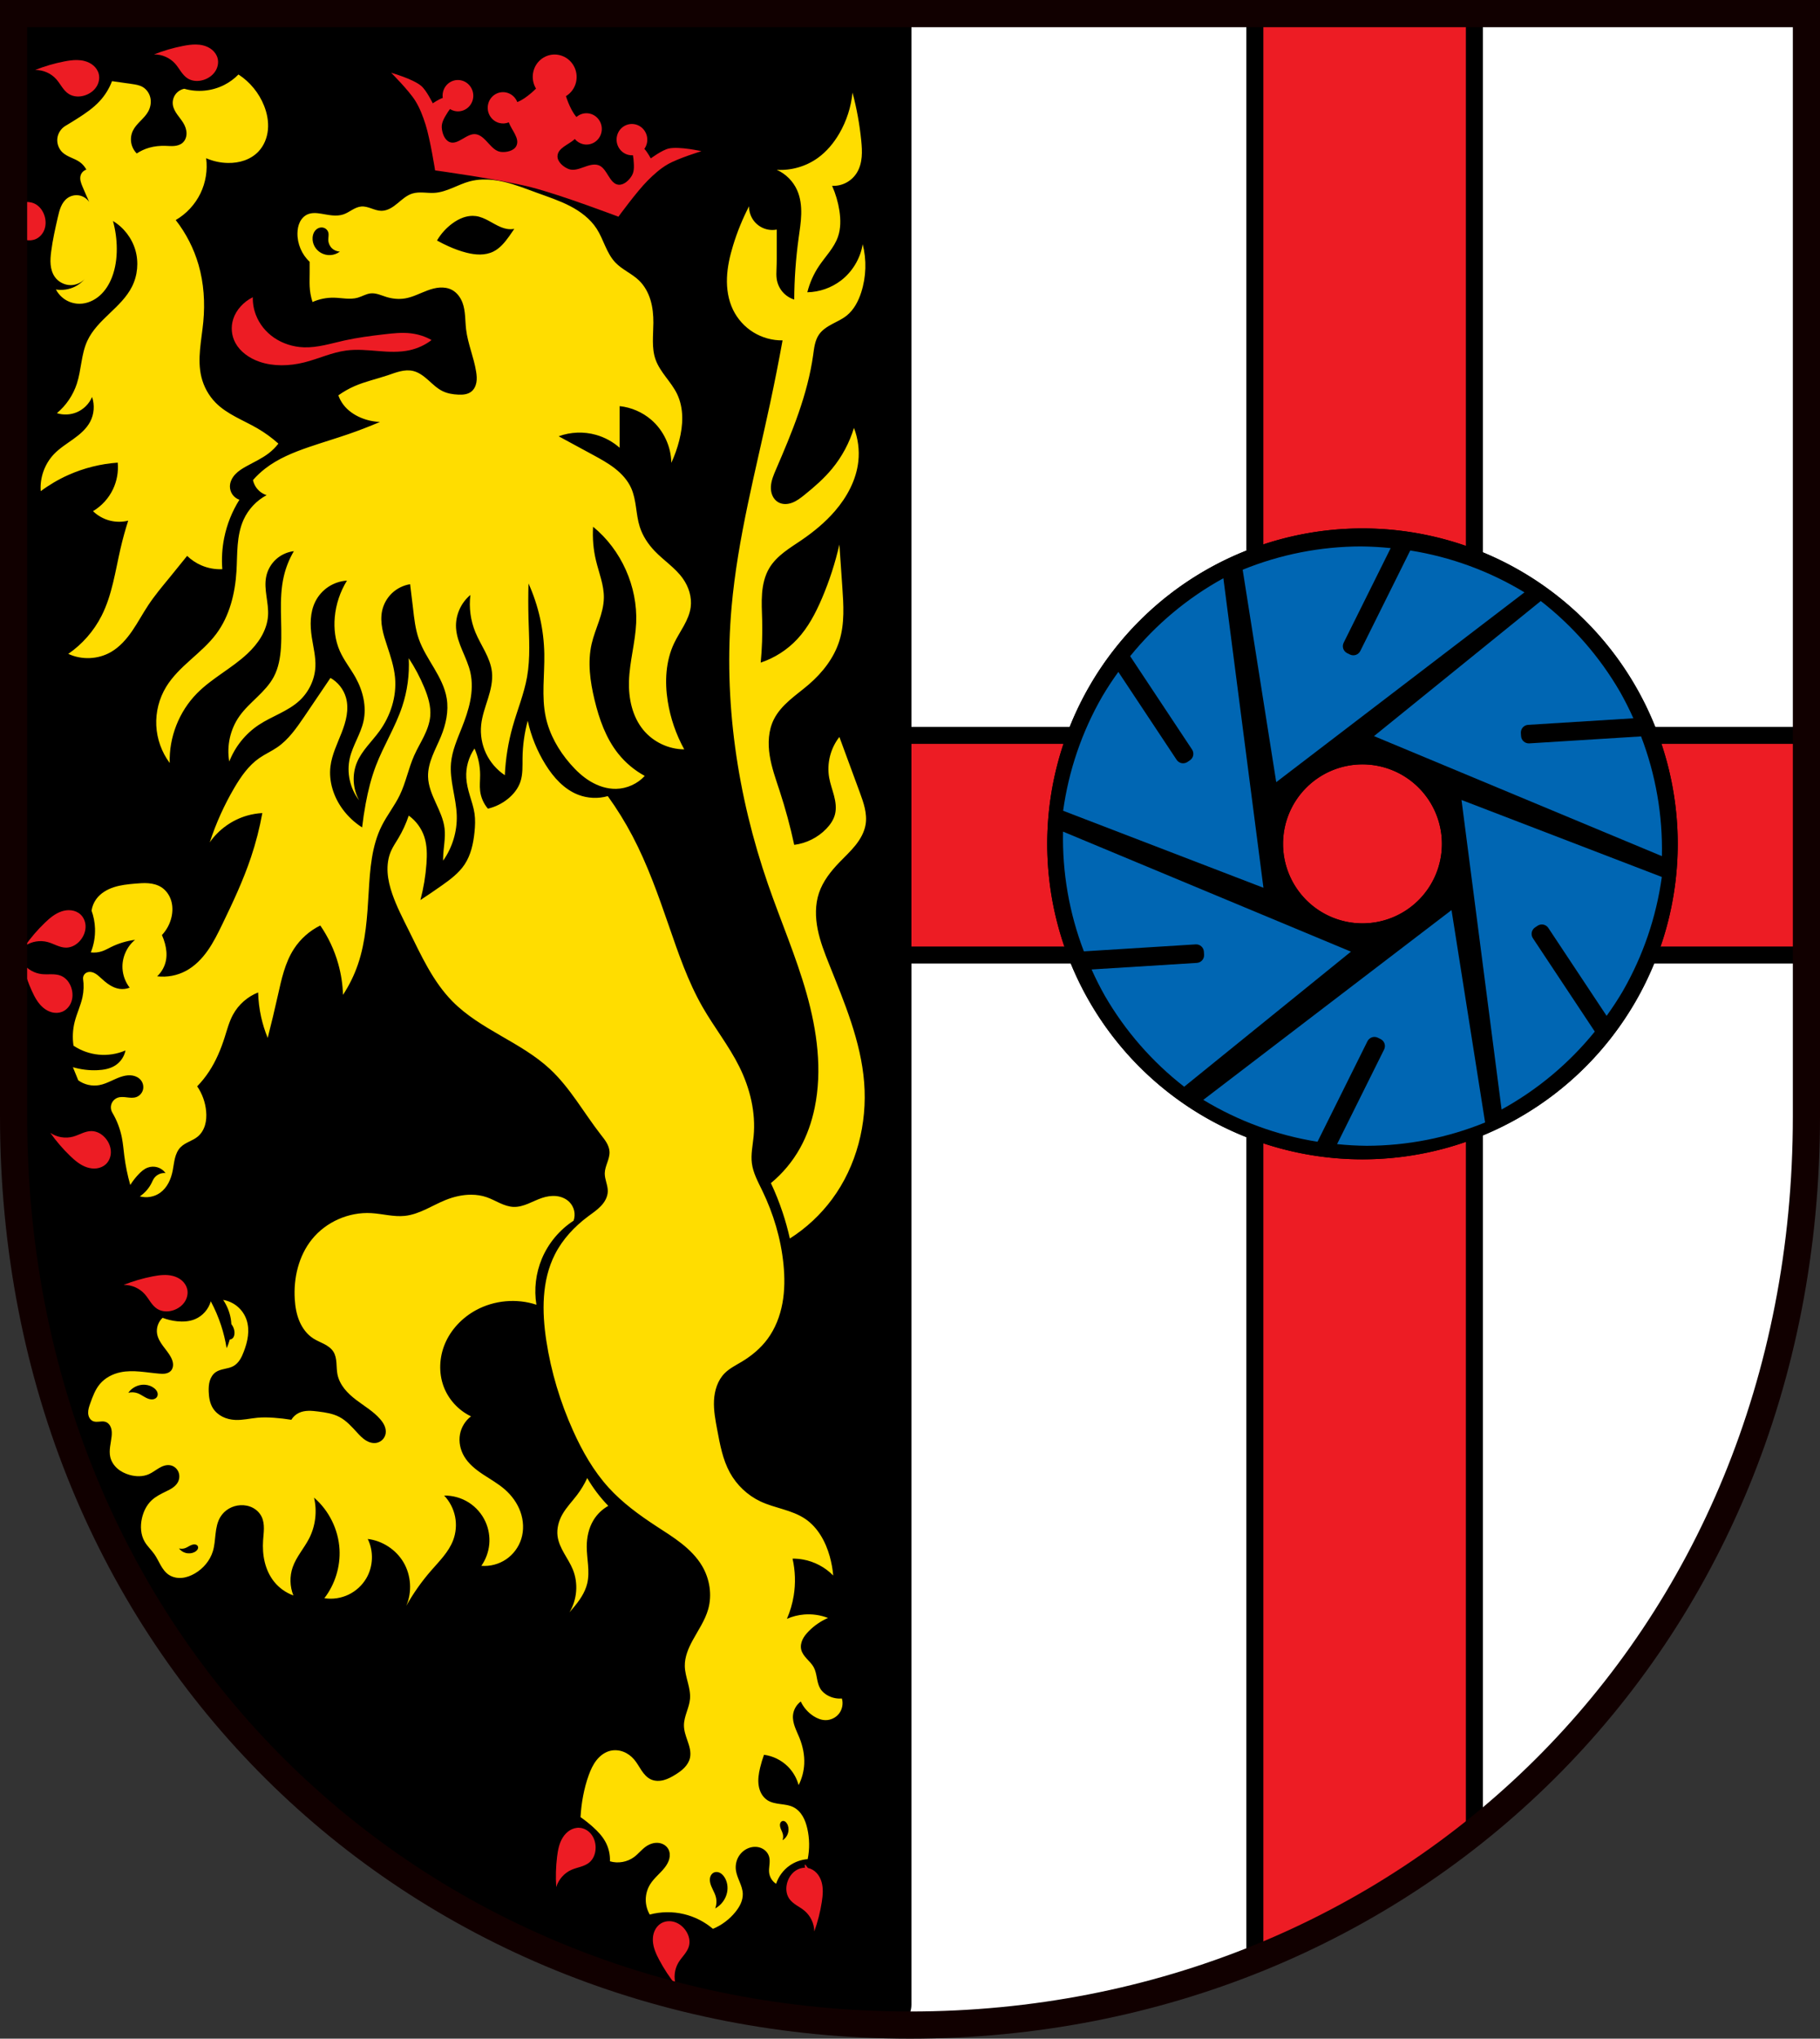 <?xml version="1.0" encoding="UTF-8" standalone="no"?>
<!-- Created with Inkscape (http://www.inkscape.org/) -->

<svg
   xmlns:dc="http://purl.org/dc/elements/1.1/"
   xmlns:cc="http://creativecommons.org/ns#"
   xmlns:rdf="http://www.w3.org/1999/02/22-rdf-syntax-ns#"
   xmlns:svg="http://www.w3.org/2000/svg"
   xmlns="http://www.w3.org/2000/svg"
   xmlns:sodipodi="http://sodipodi.sourceforge.net/DTD/sodipodi-0.dtd"
   xmlns:inkscape="http://www.inkscape.org/namespaces/inkscape"
   width="141.881mm"
   height="158.823mm"
   viewBox="0 0 141.881 158.823"
   version="1.1"
   id="svg865"
   inkscape:version="0.92.5 (2060ec1f9f, 2020-04-08)"
   sodipodi:docname="DEU Mendig COA.svg">
  <rect x="0" y="0" width="141.881" height="158.823" fill="#333333" stroke="none"/>
  <defs
     id="defs859">
    <inkscape:path-effect
       effect="spiro"
       id="path-effect8948"
       is_visible="true" />
    <inkscape:path-effect
       effect="spiro"
       id="path-effect8943"
       is_visible="true" />
    <inkscape:path-effect
       effect="spiro"
       id="path-effect8939"
       is_visible="true" />
    <inkscape:path-effect
       effect="spiro"
       id="path-effect8896"
       is_visible="true" />
    <inkscape:path-effect
       effect="spiro"
       id="path-effect8844"
       is_visible="true" />
    <inkscape:path-effect
       effect="spiro"
       id="path-effect8802"
       is_visible="true" />
    <inkscape:path-effect
       effect="spiro"
       id="path-effect8760"
       is_visible="true" />
    <inkscape:path-effect
       effect="spiro"
       id="path-effect8718"
       is_visible="true" />
    <inkscape:path-effect
       effect="spiro"
       id="path-effect8661"
       is_visible="true" />
    <inkscape:path-effect
       effect="spiro"
       id="path-effect7210"
       is_visible="true" />
    <inkscape:path-effect
       effect="spiro"
       id="path-effect3644"
       is_visible="true" />
    <inkscape:path-effect
       effect="spiro"
       id="path-effect3636"
       is_visible="true" />
    <inkscape:path-effect
       effect="spiro"
       id="path-effect3544"
       is_visible="true" />
    <inkscape:path-effect
       effect="spiro"
       id="path-effect3466"
       is_visible="true" />
    <inkscape:path-effect
       effect="spiro"
       id="path-effect3544-2"
       is_visible="true" />
    <inkscape:path-effect
       effect="spiro"
       id="path-effect3644-8"
       is_visible="true" />
    <inkscape:path-effect
       effect="spiro"
       id="path-effect3644-3"
       is_visible="true" />
    <inkscape:path-effect
       effect="spiro"
       id="path-effect3636-0"
       is_visible="true" />
    <inkscape:path-effect
       effect="spiro"
       id="path-effect1727-0-1"
       is_visible="true" />
    <inkscape:path-effect
       effect="spiro"
       id="path-effect1731-8-3"
       is_visible="true" />
    <inkscape:path-effect
       effect="spiro"
       id="path-effect1727-3"
       is_visible="true" />
    <inkscape:path-effect
       effect="spiro"
       id="path-effect1731-7"
       is_visible="true" />
    <inkscape:path-effect
       effect="spiro"
       id="path-effect841-8"
       is_visible="true" />
    <inkscape:path-effect
       effect="skeletal"
       id="path-effect6414"
       is_visible="true"
       lpeversion="1"
       pattern="m 26507.414,27761.564 c 0,-13.157 10.678,-23.835 23.835,-23.835 13.157,0 23.835,10.678 23.835,23.835 0,13.157 -10.678,23.835 -23.835,23.835 -13.157,0 -23.835,-10.678 -23.835,-23.835 z"
       copytype="single_stretched"
       prop_scale="0.08"
       scale_y_rel="false"
       spacing="0"
       normal_offset="0"
       tang_offset="0"
       prop_units="false"
       vertical_pattern="false"
       hide_knot="false"
       fuse_tolerance="0" />
    <inkscape:path-effect
       effect="spiro"
       id="path-effect7210-0"
       is_visible="true" />
    <inkscape:path-effect
       effect="spiro"
       id="path-effect8661-4"
       is_visible="true" />
    <inkscape:path-effect
       effect="spiro"
       id="path-effect8718-7"
       is_visible="true" />
    <inkscape:path-effect
       effect="spiro"
       id="path-effect8760-9"
       is_visible="true" />
    <inkscape:path-effect
       effect="spiro"
       id="path-effect8802-8"
       is_visible="true" />
    <inkscape:path-effect
       effect="spiro"
       id="path-effect8844-5"
       is_visible="true" />
    <inkscape:path-effect
       effect="spiro"
       id="path-effect8896-6"
       is_visible="true" />
    <inkscape:path-effect
       effect="spiro"
       id="path-effect8948-1"
       is_visible="true" />
    <inkscape:path-effect
       effect="spiro"
       id="path-effect8948-8"
       is_visible="true" />
    <inkscape:path-effect
       effect="spiro"
       id="path-effect8948-8-1"
       is_visible="true" />
    <inkscape:path-effect
       effect="spiro"
       id="path-effect8948-8-4"
       is_visible="true" />
  </defs>
  <sodipodi:namedview
     id="base"
     pagecolor="#ffffff"
     bordercolor="#666666"
     borderopacity="1.0"
     inkscape:pageopacity="0.0"
     inkscape:pageshadow="2"
     inkscape:zoom="1.3210609"
     inkscape:cx="78.500743"
     inkscape:cy="300.13755"
     inkscape:document-units="mm"
     inkscape:current-layer="layer1"
     showgrid="false"
     inkscape:window-width="1920"
     inkscape:window-height="1046"
     inkscape:window-x="-11"
     inkscape:window-y="-11"
     inkscape:window-maximized="1"
     fit-margin-top="0"
     fit-margin-left="0"
     fit-margin-right="0"
     fit-margin-bottom="0"
     inkscape:snap-global="false"
     inkscape:snap-midpoints="true"
     inkscape:snap-smooth-nodes="true"
     inkscape:object-paths="true" />
  <g
     inkscape:label="Ebene 1"
     inkscape:groupmode="layer"
     id="layer1"
     transform="translate(9.311,170.102)">
    <path
       style="opacity:1;fill:#ffffff;fill-opacity:1;fill-rule:evenodd;stroke:none;stroke-width:2.117;stroke-linecap:round;stroke-linejoin:miter;stroke-miterlimit:4;stroke-dasharray:none;stroke-opacity:1;paint-order:fill markers stroke"
       d="m -8.252,-169.043 v 85.912 c 0,41.282 31.167,70.794 69.882,70.794 38.715,0 69.882,-29.511 69.882,-70.794 v -85.912 z"
       id="rect953-7-8"
       inkscape:connector-curvature="0"
       sodipodi:nodetypes="cssscc" />
    <path
       style="opacity:1;fill:#ed1c24;fill-opacity:1;fill-rule:evenodd;stroke:#000000;stroke-width:5;stroke-linecap:round;stroke-linejoin:round;stroke-miterlimit:4;stroke-dasharray:none;stroke-dashoffset:0;stroke-opacity:1;paint-order:normal"
       d="M 369.145 4 L 369.145 216.188 L 257.178 216.188 L 257.178 280.77 L 369.145 280.77 L 369.145 577.188 C 392.575 567.853 414.286 555.281 433.727 539.893 L 433.727 280.77 L 532.242 280.77 L 532.242 216.188 L 433.727 216.188 L 433.727 4 L 369.145 4 z "
       transform="matrix(0.265,0,0,0.265,-9.311,-170.102)"
       id="rect5974" />
    <path
       style="opacity:1;fill:#000000;fill-opacity:1;fill-rule:evenodd;stroke:none;stroke-width:8;stroke-linecap:round;stroke-linejoin:round;stroke-miterlimit:4;stroke-dasharray:none;stroke-dashoffset:0;stroke-opacity:1;paint-order:normal"
       d="M 4 4 L 4 328.709 C 4 482.6 118.596 593.203 262.129 596.203 C 265.52 595.741 268.119 592.854 268.119 589.332 L 268.119 4 L 4 4 z "
       transform="matrix(0.265,0,0,0.265,-9.311,-170.102)"
       id="rect5956" />
    <flowRoot
       xml:space="preserve"
       id="flowRoot2783"
       style="font-style:normal;font-weight:normal;font-size:26.667px;line-height:1.25;font-family:sans-serif;letter-spacing:0px;word-spacing:0px;fill:#000000;fill-opacity:1;stroke:none"><flowRegion
         id="flowRegion2785"><rect
           id="rect2787"
           width="4.055"
           height="56.766"
           x="1812.468"
           y="-35.759" /></flowRegion><flowPara
         id="flowPara2789" /></flowRoot>    <g
       transform="translate(218.053,-4.18)"
       id="g7145">
      <path
         inkscape:connector-curvature="0"
         id="path4198"
         d="m -121.15,-124.754 a 24.575,24.575 0 0 0 -24.576,24.576 24.575,24.575 0 0 0 24.576,24.575 24.575,24.575 0 0 0 24.575,-24.575 24.575,24.575 0 0 0 -24.575,-24.576 z m 0,18.383 a 6.193,6.193 0 0 1 6.192,6.193 6.193,6.193 0 0 1 -6.192,6.192 6.193,6.193 0 0 1 -6.193,-6.192 6.193,6.193 0 0 1 6.193,-6.193 z"
         style="opacity:1;fill:#000000;fill-opacity:1;fill-rule:evenodd;stroke:none;stroke-width:0.265;stroke-linecap:round;stroke-linejoin:round;stroke-miterlimit:4;stroke-dasharray:none;stroke-dashoffset:0;stroke-opacity:1;paint-order:normal" />
      <path
         sodipodi:nodetypes="ccccccccccc"
         inkscape:connector-curvature="0"
         id="path4216"
         d="m -121.365,-123.489 c -3.161,0.005 -6.292,0.621 -9.22,1.812 l 2.613,16.522 19.322,-14.762 c -2.724,-1.652 -5.744,-2.758 -8.891,-3.258 l -3.886,7.815 c -0.15,0.301 -0.513,0.423 -0.814,0.274 l -0.209,-0.103 c -0.301,-0.149 -0.424,-0.511 -0.274,-0.812 l 3.659,-7.359 c -0.764,-0.079 -1.532,-0.123 -2.301,-0.13 z"
         style="fill:#0066b3;fill-opacity:1;stroke:none;stroke-width:0.265px;stroke-linecap:butt;stroke-linejoin:miter;stroke-opacity:1" />
      <g
         id="g4364"
         transform="translate(-329.768,-40.565)">
        <path
           style="opacity:1;fill:#000000;fill-opacity:1;fill-rule:evenodd;stroke:none;stroke-width:0.265;stroke-linecap:round;stroke-linejoin:round;stroke-miterlimit:4;stroke-dasharray:none;stroke-dashoffset:0;stroke-opacity:1;paint-order:normal"
           d="m 208.619,-84.19 a 24.575,24.575 0 0 0 -24.576,24.576 24.575,24.575 0 0 0 24.576,24.575 24.575,24.575 0 0 0 24.575,-24.575 24.575,24.575 0 0 0 -24.575,-24.576 z m 0,18.383 a 6.193,6.193 0 0 1 6.192,6.193 6.193,6.193 0 0 1 -6.192,6.192 6.193,6.193 0 0 1 -6.193,-6.192 6.193,6.193 0 0 1 6.193,-6.193 z"
           id="path4198-1"
           inkscape:connector-curvature="0" />
        <path
           id="path4216-1"
           transform="matrix(0.265,0,0,0.265,139.187,-170.319)"
           d="m 261.605,330.311 c -11.948,0.019 -23.78,2.346 -34.848,6.85 l 9.877,62.447 73.025,-55.793 c -10.297,-6.244 -21.71,-10.425 -33.604,-12.312 l -14.686,29.537 c -0.566,1.138 -1.937,1.6 -3.076,1.037 l -0.789,-0.389 c -1.139,-0.563 -1.601,-1.933 -1.035,-3.07 l 13.83,-27.814 c -2.889,-0.3 -5.791,-0.464 -8.695,-0.492 z m 26.594,106.908 -73.025,55.793 c 10.297,6.244 21.71,10.425 33.604,12.312 l 14.686,-29.537 c 0.566,-1.138 1.937,-1.6 3.076,-1.037 l 0.789,0.389 c 1.139,0.563 1.601,1.933 1.035,3.07 l -13.83,27.814 c 2.889,0.3 5.791,0.464 8.695,0.492 11.948,-0.019 23.78,-2.346 34.848,-6.85 z"
           style="fill:#0066b3;fill-opacity:1;stroke:none;stroke-width:1px;stroke-linecap:butt;stroke-linejoin:miter;stroke-opacity:1"
           inkscape:connector-curvature="0" />
      </g>
      <path
         id="path4216-1-4"
         d="m -101.07,-112.02 c -1.585,-2.735 -3.684,-5.139 -6.18,-7.079 l -13.002,10.524 22.445,9.352 c 0.068,-3.185 -0.483,-6.354 -1.624,-9.329 l -8.711,0.543 c -0.336,0.021 -0.623,-0.232 -0.645,-0.568 l -0.015,-0.232 c -0.022,-0.335 0.231,-0.622 0.567,-0.643 l 8.203,-0.511 c -0.313,-0.702 -0.66,-1.388 -1.038,-2.058 z m -20.978,20.237 -22.445,-9.352 c -0.068,3.185 0.483,6.354 1.624,9.329 l 8.711,-0.543 c 0.336,-0.021 0.623,0.232 0.645,0.568 l 0.015,0.232 c 0.022,0.335 -0.231,0.622 -0.567,0.643 l -8.203,0.511 c 0.313,0.702 0.66,1.388 1.038,2.058 1.585,2.735 3.684,5.139 6.18,7.079 z"
         style="fill:#0066b3;fill-opacity:1;stroke:none;stroke-width:0.265px;stroke-linecap:butt;stroke-linejoin:miter;stroke-opacity:1"
         inkscape:connector-curvature="0" />
      <path
         id="path4216-1-6"
         d="m -100.855,-88.71 c 1.576,-2.74 2.608,-5.759 3.041,-8.891 l -15.616,-5.998 3.124,24.114 c 2.793,-1.533 5.261,-3.595 7.267,-6.071 l -4.825,-7.272 c -0.186,-0.28 -0.11,-0.656 0.169,-0.842 l 0.193,-0.129 c 0.28,-0.186 0.655,-0.111 0.84,0.169 l 4.544,6.849 c 0.451,-0.622 0.872,-1.265 1.263,-1.927 z m -28.015,-8.049 -3.124,-24.114 c -2.793,1.533 -5.261,3.595 -7.267,6.071 l 4.825,7.272 c 0.186,0.28 0.11,0.656 -0.169,0.842 l -0.193,0.129 c -0.28,0.186 -0.655,0.111 -0.84,-0.169 l -4.544,-6.849 c -0.451,0.622 -0.872,1.265 -1.263,1.927 -1.576,2.74 -2.608,5.759 -3.041,8.891 z"
         style="fill:#0066b3;fill-opacity:1;stroke:none;stroke-width:0.265px;stroke-linecap:butt;stroke-linejoin:miter;stroke-opacity:1"
         inkscape:connector-curvature="0" />
    </g>
    <path
       style="fill:#ffdd00;fill-opacity:1;stroke:none;stroke-width:1px;stroke-linecap:butt;stroke-linejoin:miter;stroke-opacity:1"
       d="M 70.152 21.9 C 68.933 23.144 67.51 24.187 65.957 24.977 C 62.367 26.802 58.081 27.21 54.211 26.096 C 53.16 26.301 52.196 26.926 51.578 27.801 C 50.961 28.676 50.697 29.792 50.855 30.852 C 51.009 31.873 51.531 32.802 52.127 33.646 C 52.723 34.491 53.401 35.277 53.932 36.164 C 54.48 37.081 54.866 38.119 54.873 39.188 C 54.877 39.722 54.783 40.258 54.58 40.752 C 54.377 41.246 54.062 41.695 53.652 42.037 C 52.983 42.596 52.099 42.842 51.23 42.914 C 50.362 42.987 49.489 42.902 48.617 42.877 C 47.016 42.832 45.403 42.992 43.863 43.436 C 42.576 43.807 41.344 44.376 40.227 45.115 C 39.374 44.257 38.796 43.129 38.598 41.936 C 38.399 40.743 38.579 39.49 39.107 38.402 C 39.631 37.324 40.469 36.435 41.305 35.576 C 42.141 34.717 43.001 33.856 43.584 32.809 C 44.257 31.601 44.527 30.158 44.246 28.805 C 43.965 27.451 43.112 26.208 41.904 25.537 C 40.97 25.018 39.886 24.852 38.828 24.697 C 36.871 24.411 34.914 24.133 32.955 23.859 C 32.133 26.025 30.892 28.031 29.32 29.732 C 27.467 31.738 25.189 33.297 22.887 34.766 C 21.687 35.531 20.476 36.278 19.252 37.004 C 17.941 37.779 17.029 39.195 16.867 40.709 C 16.705 42.223 17.295 43.799 18.412 44.834 C 19.119 45.489 19.999 45.921 20.879 46.314 C 21.759 46.707 22.66 47.075 23.447 47.631 C 24.264 48.208 24.941 48.983 25.404 49.869 C 24.617 50.11 23.968 50.76 23.727 51.547 C 23.557 52.101 23.582 52.7 23.709 53.266 C 23.836 53.831 24.06 54.369 24.285 54.902 C 24.918 56.402 25.572 57.894 26.244 59.377 C 25.565 58.369 24.463 57.656 23.266 57.447 C 22.068 57.239 20.79 57.54 19.811 58.26 C 18.952 58.891 18.339 59.812 17.918 60.791 C 17.497 61.77 17.253 62.815 17.014 63.854 C 16.245 67.186 15.493 70.529 15.057 73.922 C 14.89 75.216 14.768 76.524 14.895 77.822 C 15.021 79.121 15.406 80.418 16.174 81.473 C 17.228 82.921 18.997 83.822 20.789 83.822 C 22.341 83.822 23.873 83.145 24.941 82.023 C 24.133 82.95 23.152 83.726 22.049 84.27 C 20.33 85.116 18.346 85.413 16.455 85.107 C 17.116 86.375 18.133 87.456 19.359 88.191 C 20.585 88.927 22.017 89.316 23.447 89.303 C 25.629 89.283 27.745 88.327 29.375 86.877 C 31.005 85.427 32.173 83.51 32.955 81.473 C 33.977 78.81 34.366 75.934 34.354 73.082 C 34.341 70.345 33.963 67.609 33.234 64.971 C 36.392 66.866 38.795 69.984 39.82 73.521 C 40.846 77.059 40.483 80.979 38.828 84.27 C 37.272 87.364 34.693 89.8 32.186 92.189 C 29.678 94.579 27.135 97.066 25.684 100.211 C 23.869 104.141 23.949 108.681 22.607 112.797 C 21.512 116.16 19.451 119.202 16.734 121.467 C 18.642 122.072 20.766 121.971 22.607 121.188 C 24.597 120.341 26.236 118.7 27.082 116.711 C 27.898 119.074 27.692 121.774 26.523 123.984 C 25.404 126.102 23.506 127.693 21.561 129.09 C 19.615 130.487 17.553 131.764 15.895 133.492 C 13.14 136.363 11.68 140.433 11.98 144.4 C 14.499 142.525 17.223 140.926 20.09 139.645 C 24.675 137.594 29.622 136.358 34.633 136.01 C 34.879 138.682 34.39 141.418 33.234 143.84 C 31.966 146.499 29.894 148.769 27.361 150.273 C 28.754 151.627 30.511 152.603 32.396 153.07 C 34.133 153.501 35.975 153.501 37.711 153.07 C 36.854 155.742 36.106 158.447 35.473 161.18 C 33.914 167.899 33 174.887 29.879 181.037 C 27.613 185.502 24.214 189.386 20.09 192.225 C 24.043 194.08 28.902 193.865 32.676 191.666 C 35.225 190.18 37.223 187.901 38.895 185.469 C 40.566 183.037 41.955 180.421 43.584 177.961 C 45.482 175.094 47.697 172.455 49.881 169.801 C 51.62 167.687 53.344 165.558 55.051 163.418 C 56.264 164.594 57.694 165.547 59.246 166.215 C 61.178 167.045 63.298 167.432 65.398 167.334 C 65.157 164.251 65.345 161.134 65.957 158.104 C 66.757 154.145 68.281 150.336 70.432 146.918 C 69.62 146.643 68.9 146.107 68.402 145.41 C 67.905 144.713 67.632 143.858 67.635 143.002 C 67.64 141.679 68.292 140.419 69.193 139.451 C 70.095 138.483 71.235 137.773 72.391 137.129 C 74.656 135.866 77.053 134.804 79.102 133.213 C 80.145 132.402 81.088 131.46 81.898 130.416 C 80.007 128.72 77.942 127.219 75.746 125.941 C 71.569 123.512 66.834 121.83 63.439 118.391 C 61.392 116.316 59.94 113.669 59.246 110.838 C 57.95 105.552 59.288 100.035 59.805 94.617 C 60.341 88.996 59.973 83.26 58.406 77.836 C 57.033 73.081 54.74 68.593 51.693 64.691 C 54.82 62.877 57.387 60.114 58.965 56.861 C 60.512 53.673 61.104 50.028 60.645 46.514 C 62.667 47.401 64.867 47.878 67.076 47.91 C 68.715 47.934 70.366 47.712 71.912 47.166 C 73.458 46.62 74.896 45.743 76.025 44.555 C 77.667 42.829 78.599 40.494 78.818 38.123 C 79.038 35.752 78.575 33.347 77.703 31.131 C 76.224 27.371 73.545 24.094 70.152 21.9 z M 250.785 27.203 C 250.377 31.418 249.052 35.542 246.928 39.205 C 245.29 42.029 243.158 44.6 240.498 46.492 C 237.041 48.951 232.73 50.181 228.496 49.92 C 231.14 51.095 233.323 53.278 234.498 55.922 C 235.47 58.108 235.757 60.544 235.699 62.936 C 235.642 65.327 235.252 67.697 234.926 70.066 C 234.104 76.03 233.675 82.048 233.641 88.068 C 232.316 87.652 231.112 86.859 230.209 85.805 C 229.306 84.751 228.705 83.439 228.496 82.066 C 228.346 81.077 228.389 80.069 228.43 79.068 C 228.471 78.068 228.496 77.068 228.496 76.066 L 228.496 67.494 C 227.649 67.656 226.771 67.656 225.924 67.494 C 224.352 67.194 222.896 66.324 221.887 65.082 C 220.878 63.84 220.325 62.237 220.354 60.637 C 218.433 64.34 216.852 68.218 215.639 72.209 C 214.702 75.289 213.979 78.457 213.857 81.674 C 213.735 84.891 214.235 88.171 215.639 91.068 C 216.953 93.78 219.052 96.106 221.615 97.689 C 224.179 99.273 227.198 100.109 230.211 100.07 C 229.093 106.232 227.877 112.375 226.566 118.498 C 222.301 138.42 217.003 158.213 215.209 178.508 C 212.78 205.985 216.9 233.881 225.924 259.947 C 229.64 270.681 234.182 281.139 237.27 292.07 C 240.357 303.002 241.957 314.614 239.643 325.734 C 238.787 329.845 237.397 333.858 235.355 337.527 C 233.172 341.45 230.248 344.959 226.783 347.814 C 228.093 350.601 229.237 353.464 230.211 356.385 C 231.056 358.919 231.771 361.497 232.354 364.104 C 237.159 361.05 241.397 357.104 244.785 352.529 C 251.993 342.796 255.168 330.314 254.215 318.24 C 253.261 306.158 248.432 294.774 243.928 283.521 C 242.584 280.165 241.258 276.777 240.549 273.232 C 239.84 269.688 239.773 265.944 240.926 262.518 C 242.085 259.071 244.405 256.136 246.928 253.518 C 248.522 251.862 250.22 250.298 251.656 248.504 C 253.093 246.71 254.274 244.642 254.643 242.373 C 254.902 240.778 254.75 239.137 254.395 237.561 C 254.039 235.984 253.483 234.461 252.928 232.943 C 250.941 227.509 248.942 222.08 246.928 216.656 C 244.297 219.993 243.177 224.474 243.928 228.656 C 244.251 230.456 244.898 232.181 245.357 233.951 C 245.817 235.721 246.085 237.599 245.641 239.373 C 245.231 241.008 244.241 242.445 243.07 243.658 C 240.582 246.236 237.196 247.93 233.641 248.373 C 232.488 243.017 231.055 237.721 229.352 232.514 C 228.229 229.082 226.985 225.666 226.424 222.1 C 225.863 218.533 226.032 214.745 227.639 211.512 C 228.727 209.323 230.42 207.489 232.252 205.871 C 234.084 204.253 236.074 202.82 237.926 201.225 C 241.942 197.765 245.354 193.429 246.928 188.367 C 248.509 183.281 248.154 177.822 247.785 172.508 C 247.498 168.365 247.212 164.22 246.928 160.076 C 245.695 165.503 243.97 170.818 241.783 175.936 C 239.934 180.261 237.715 184.505 234.498 187.938 C 231.568 191.064 227.847 193.444 223.781 194.795 C 224.174 190.665 224.318 186.512 224.211 182.365 C 224.143 179.73 223.973 177.091 224.18 174.463 C 224.386 171.835 224.989 169.191 226.354 166.936 C 227.438 165.144 228.966 163.656 230.617 162.367 C 232.268 161.078 234.051 159.972 235.781 158.791 C 239.389 156.329 242.789 153.527 245.641 150.219 C 249.2 146.09 251.906 141.063 252.5 135.645 C 252.865 132.319 252.418 128.908 251.213 125.787 C 249.892 130.16 247.694 134.267 244.785 137.789 C 242.4 140.677 239.561 143.157 236.641 145.504 C 235.531 146.395 234.384 147.282 233.053 147.785 C 232.387 148.037 231.68 148.187 230.969 148.18 C 230.257 148.172 229.542 148.003 228.926 147.646 C 228.159 147.203 227.569 146.481 227.217 145.668 C 226.865 144.855 226.74 143.954 226.781 143.068 C 226.863 141.297 227.58 139.625 228.283 137.998 C 232.976 127.14 237.578 116.07 239.213 104.355 C 239.358 103.315 239.479 102.268 239.721 101.246 C 239.962 100.224 240.329 99.22 240.926 98.355 C 241.868 96.991 243.316 96.064 244.779 95.283 C 246.242 94.502 247.776 93.82 249.07 92.783 C 251.205 91.074 252.522 88.528 253.357 85.924 C 254.817 81.373 254.966 76.41 253.785 71.779 C 253.105 75.992 250.753 79.913 247.355 82.496 C 244.539 84.637 241.035 85.855 237.498 85.924 C 238.184 83.18 239.349 80.557 240.926 78.209 C 242.833 75.368 245.368 72.866 246.498 69.637 C 247.357 67.181 247.324 64.493 246.928 61.922 C 246.541 59.412 245.819 56.954 244.785 54.635 C 246.225 54.7 247.68 54.374 248.953 53.699 C 250.227 53.025 251.315 52.004 252.07 50.777 C 252.918 49.401 253.338 47.795 253.484 46.186 C 253.631 44.576 253.517 42.956 253.357 41.348 C 252.883 36.574 252.022 31.838 250.785 27.203 z M 141.945 52.777 C 140.67 52.82 139.402 52.99 138.166 53.32 C 136.407 53.79 134.751 54.57 133.068 55.266 C 131.386 55.961 129.639 56.58 127.822 56.697 C 126.728 56.768 125.632 56.655 124.537 56.607 C 123.442 56.56 122.326 56.581 121.279 56.908 C 119.598 57.434 118.264 58.689 116.902 59.807 C 116.221 60.365 115.515 60.901 114.732 61.305 C 113.95 61.708 113.082 61.978 112.201 61.975 C 111.187 61.971 110.213 61.613 109.256 61.279 C 108.298 60.945 107.302 60.627 106.291 60.709 C 105.327 60.788 104.43 61.224 103.59 61.705 C 102.75 62.186 101.931 62.723 101.014 63.031 C 99.968 63.383 98.839 63.422 97.74 63.324 C 96.641 63.226 95.558 62.996 94.469 62.82 C 93.798 62.712 93.123 62.623 92.443 62.633 C 91.764 62.643 91.08 62.755 90.459 63.031 C 89.456 63.477 88.671 64.338 88.193 65.326 C 87.715 66.314 87.527 67.422 87.504 68.52 C 87.439 71.67 88.778 74.823 91.092 76.963 L 91.092 80.129 C 91.092 81.466 91.034 82.805 91.092 84.141 C 91.16 85.717 91.445 87.285 91.936 88.785 C 93.921 87.908 96.1 87.472 98.27 87.518 C 99.437 87.542 100.597 87.705 101.762 87.779 C 102.927 87.854 104.114 87.838 105.236 87.518 C 106.524 87.15 107.703 86.389 109.035 86.252 C 109.831 86.17 110.634 86.318 111.402 86.543 C 112.17 86.768 112.915 87.071 113.68 87.307 C 115.449 87.852 117.342 88.037 119.168 87.729 C 121.455 87.343 123.539 86.215 125.713 85.406 C 126.868 84.976 128.065 84.634 129.295 84.545 C 130.525 84.456 131.792 84.632 132.889 85.195 C 134.389 85.967 135.467 87.416 136.057 88.996 C 136.979 91.466 136.802 94.189 137.111 96.807 C 137.612 101.048 139.396 105.044 140.066 109.262 C 140.234 110.317 140.332 111.4 140.141 112.451 C 139.95 113.503 139.444 114.529 138.59 115.172 C 138.061 115.57 137.421 115.806 136.77 115.924 C 136.118 116.042 135.451 116.045 134.789 116.016 C 133.191 115.945 131.577 115.672 130.145 114.961 C 128.566 114.178 127.292 112.911 125.975 111.74 C 124.657 110.57 123.208 109.446 121.49 109.051 C 120.255 108.766 118.959 108.88 117.725 109.168 C 116.491 109.456 115.302 109.912 114.102 110.316 C 110.841 111.415 107.451 112.145 104.297 113.52 C 102.62 114.25 101.02 115.159 99.535 116.227 C 99.882 117.21 100.383 118.141 101.014 118.973 C 102.304 120.674 104.117 121.933 106.08 122.771 C 107.88 123.54 109.823 123.973 111.779 124.039 C 108.729 125.349 105.631 126.545 102.492 127.627 C 98.642 128.954 94.733 130.105 90.881 131.426 C 86.335 132.984 81.801 134.814 78.004 137.76 C 76.704 138.768 75.501 139.9 74.416 141.137 C 74.596 141.974 74.958 142.773 75.471 143.459 C 76.207 144.444 77.255 145.193 78.426 145.57 C 75.473 147.141 73.061 149.706 71.672 152.748 C 70.603 155.09 70.138 157.665 69.92 160.23 C 69.701 162.796 69.719 165.377 69.561 167.947 C 69.16 174.457 67.54 181.078 63.648 186.312 C 61.503 189.197 58.75 191.559 56.074 193.959 C 53.398 196.359 50.743 198.864 48.873 201.934 C 46.812 205.318 45.788 209.325 45.975 213.283 C 46.161 217.241 47.557 221.135 49.928 224.311 C 49.685 216.779 52.655 209.196 57.949 203.834 C 62.355 199.371 68.146 196.506 72.727 192.223 C 74.316 190.736 75.758 189.074 76.855 187.193 C 77.952 185.313 78.697 183.207 78.848 181.035 C 78.981 179.111 78.652 177.188 78.387 175.277 C 78.121 173.366 77.92 171.41 78.307 169.52 C 78.701 167.59 79.716 165.791 81.166 164.459 C 82.616 163.126 84.492 162.266 86.447 162.035 C 85.095 164.329 84.095 166.83 83.492 169.424 C 81.91 176.23 83.095 183.349 82.648 190.322 C 82.457 193.309 81.944 196.338 80.537 198.979 C 79.325 201.253 77.506 203.137 75.656 204.932 C 73.807 206.726 71.887 208.48 70.404 210.588 C 67.722 214.4 66.634 219.297 67.449 223.887 C 69.139 219.525 72.206 215.708 76.104 213.121 C 80.005 210.531 84.709 209.134 88.137 205.943 C 90.877 203.392 92.602 199.763 92.781 196.023 C 92.92 193.114 92.163 190.247 91.725 187.367 C 91.184 183.814 91.164 180.022 92.781 176.812 C 93.655 175.079 94.989 173.582 96.609 172.514 C 98.23 171.446 100.131 170.811 102.068 170.691 C 100.059 173.937 98.821 177.655 98.48 181.457 C 98.179 184.823 98.592 188.288 99.959 191.379 C 101.185 194.152 103.128 196.54 104.602 199.189 C 106.769 203.087 107.895 207.714 106.924 212.066 C 106.088 215.811 103.789 219.097 102.914 222.832 C 101.911 227.112 102.95 231.825 105.658 235.287 C 103.759 231.917 103.519 227.661 105.025 224.098 C 106.483 220.65 109.359 218.042 111.568 215.021 C 114.887 210.484 116.727 204.788 116.213 199.189 C 115.92 196.004 114.896 192.937 113.891 189.9 C 113.336 188.226 112.783 186.546 112.459 184.812 C 112.135 183.079 112.043 181.281 112.412 179.557 C 112.833 177.591 113.862 175.76 115.32 174.377 C 116.779 172.994 118.662 172.063 120.646 171.746 C 120.945 174.066 121.226 176.389 121.49 178.713 C 121.839 181.778 122.167 184.876 123.18 187.789 C 124.244 190.851 126.029 193.602 127.68 196.393 C 129.331 199.183 130.886 202.111 131.412 205.311 C 132.032 209.08 131.169 212.964 129.723 216.5 C 128.932 218.432 127.97 220.29 127.205 222.232 C 126.44 224.175 125.872 226.233 125.924 228.32 C 125.99 230.995 127.06 233.533 128.17 235.967 C 129.28 238.401 130.465 240.863 130.779 243.52 C 131.12 246.393 130.418 249.281 130.355 252.174 C 130.349 252.455 130.349 252.738 130.355 253.02 C 133.081 249.175 134.512 244.429 134.367 239.719 C 134.208 234.541 132.211 229.468 132.678 224.309 C 133.004 220.704 134.513 217.33 135.846 213.965 C 136.871 211.376 137.807 208.739 138.338 206.006 C 138.869 203.272 138.987 200.428 138.379 197.711 C 137.877 195.465 136.895 193.362 136.004 191.24 C 135.113 189.118 134.298 186.92 134.156 184.623 C 133.931 180.966 135.551 177.241 138.379 174.912 C 137.917 178.617 138.43 182.438 139.855 185.889 C 140.66 187.838 141.745 189.657 142.695 191.539 C 143.646 193.421 144.473 195.405 144.711 197.5 C 145.012 200.156 144.348 202.823 143.553 205.375 C 142.757 207.927 141.818 210.462 141.545 213.121 C 141.252 215.967 141.751 218.89 142.971 221.479 C 144.191 224.067 146.128 226.313 148.51 227.898 C 148.729 223.046 149.51 218.218 150.832 213.543 C 152.208 208.675 154.173 203.96 155.055 198.979 C 156.051 193.353 155.634 187.589 155.477 181.879 C 155.381 178.432 155.381 174.982 155.477 171.535 C 158.404 178.021 159.995 185.107 160.121 192.223 C 160.231 198.43 159.248 204.727 160.543 210.799 C 161.632 215.901 164.302 220.578 167.721 224.52 C 169.458 226.523 171.412 228.368 173.688 229.73 C 175.963 231.092 178.579 231.955 181.23 231.908 C 184.403 231.852 187.528 230.446 189.674 228.109 C 186.669 226.477 183.996 224.237 181.863 221.564 C 178.237 217.021 176.259 211.384 174.898 205.732 C 173.6 200.34 172.809 194.673 174.053 189.268 C 174.577 186.988 175.453 184.807 176.209 182.594 C 176.965 180.381 177.608 178.094 177.643 175.756 C 177.698 172.003 176.195 168.429 175.32 164.779 C 174.544 161.539 174.259 158.182 174.477 154.857 C 182.773 161.634 187.613 172.442 187.143 183.145 C 186.89 188.886 185.211 194.5 185.031 200.244 C 184.872 205.34 186.009 210.666 189.252 214.6 C 192.168 218.137 196.701 220.283 201.285 220.299 C 198.866 215.912 197.215 211.102 196.43 206.154 C 195.517 200.403 195.818 194.31 198.33 189.057 C 199.171 187.299 200.242 185.663 201.18 183.955 C 202.117 182.247 202.93 180.433 203.186 178.502 C 203.577 175.539 202.599 172.49 200.863 170.057 C 198.634 166.931 195.292 164.802 192.631 162.035 C 190.664 159.991 189.056 157.561 188.197 154.857 C 187.606 152.997 187.378 151.046 187.096 149.115 C 186.814 147.184 186.468 145.237 185.664 143.459 C 184.628 141.167 182.871 139.257 180.887 137.711 C 178.903 136.164 176.686 134.951 174.477 133.748 C 171.103 131.911 167.725 130.082 164.344 128.26 C 167.838 126.977 171.738 126.828 175.32 127.838 C 177.888 128.562 180.289 129.87 182.287 131.637 L 182.287 125.094 L 182.287 119.395 C 185.693 119.754 188.977 121.172 191.574 123.404 C 195.215 126.534 197.426 131.269 197.486 136.07 C 198.46 133.967 199.237 131.772 199.807 129.525 C 200.381 127.26 200.745 124.93 200.699 122.594 C 200.654 120.257 200.19 117.909 199.174 115.805 C 198.305 114.005 197.057 112.422 195.863 110.82 C 194.669 109.219 193.506 107.556 192.842 105.672 C 191.639 102.261 192.189 98.523 192.207 94.906 C 192.218 92.653 192.014 90.381 191.365 88.223 C 190.717 86.064 189.608 84.016 187.986 82.451 C 185.886 80.424 183.031 79.29 181.02 77.174 C 179.712 75.799 178.831 74.08 178.049 72.352 C 177.267 70.623 176.56 68.846 175.531 67.252 C 173.646 64.332 170.766 62.171 167.68 60.572 C 164.594 58.974 161.275 57.887 158.01 56.697 C 154.803 55.529 151.624 54.253 148.301 53.477 C 146.224 52.991 144.072 52.707 141.945 52.777 z M 139.068 63.461 C 139.382 63.462 139.694 63.483 140.006 63.525 C 141.34 63.707 142.589 64.277 143.775 64.914 C 144.962 65.551 146.113 66.265 147.359 66.773 C 147.911 66.999 148.481 67.184 149.068 67.287 C 149.802 67.416 150.559 67.416 151.293 67.287 C 150.795 68.039 150.282 68.779 149.754 69.51 C 148.489 71.259 147.072 72.999 145.137 73.955 C 143.935 74.549 142.584 74.811 141.244 74.826 C 139.904 74.841 138.572 74.623 137.271 74.299 C 135.45 73.845 133.684 73.185 131.971 72.418 C 130.807 71.897 129.666 71.326 128.551 70.707 C 129.682 68.78 131.203 67.083 132.996 65.748 C 134.005 64.997 135.105 64.357 136.293 63.945 C 137.184 63.637 138.127 63.459 139.068 63.461 z M 94.406 66.877 C 94.808 66.845 95.217 66.922 95.574 67.107 C 96.05 67.355 96.424 67.797 96.574 68.312 C 96.678 68.67 96.674 69.05 96.646 69.422 C 96.618 69.793 96.567 70.165 96.574 70.537 C 96.591 71.428 96.964 72.306 97.594 72.936 C 98.223 73.565 99.102 73.938 99.992 73.957 C 99.2 74.566 98.222 74.932 97.225 74.992 C 96.226 75.053 95.212 74.808 94.352 74.299 C 93.589 73.848 92.948 73.19 92.525 72.412 C 92.103 71.634 91.9 70.735 91.957 69.852 C 91.998 69.219 92.174 68.59 92.521 68.061 C 92.869 67.531 93.398 67.109 94.01 66.945 C 94.139 66.911 94.272 66.888 94.406 66.877 z M 120.238 193.5 C 120.488 198.311 119.829 203.168 118.305 207.738 C 116.295 213.764 112.835 219.208 110.57 225.143 C 109.205 228.72 108.284 232.453 107.582 236.217 C 107.147 238.547 106.796 240.893 106.527 243.248 C 104.275 241.817 102.296 239.958 100.727 237.799 C 98.125 234.219 96.673 229.711 97.211 225.318 C 97.637 221.836 99.245 218.632 100.514 215.361 C 101.148 213.726 101.704 212.05 101.982 210.318 C 102.261 208.587 102.257 206.79 101.781 205.102 C 101.097 202.67 99.415 200.535 97.211 199.301 C 94.646 203.118 92.066 206.927 89.475 210.727 C 87.215 214.039 84.871 217.424 81.564 219.693 C 79.874 220.854 77.976 221.689 76.291 222.857 C 73.121 225.056 70.861 228.32 68.908 231.646 C 65.942 236.7 63.522 242.073 61.701 247.643 C 64.329 243.867 68.286 241.039 72.709 239.775 C 74.162 239.36 75.661 239.11 77.17 239.029 C 76.373 243.439 75.256 247.789 73.83 252.037 C 71.556 258.811 68.509 265.297 65.393 271.727 C 64.105 274.383 62.796 277.047 61.096 279.461 C 59.396 281.875 57.275 284.047 54.67 285.438 C 52.106 286.806 49.116 287.366 46.23 287.02 C 47.62 285.73 48.564 283.969 48.867 282.098 C 49.123 280.52 48.934 278.895 48.518 277.352 C 48.29 276.51 47.994 275.686 47.637 274.891 C 49.018 273.423 50.002 271.582 50.451 269.617 C 50.819 268.009 50.828 266.303 50.342 264.727 C 49.855 263.15 48.852 261.715 47.461 260.828 C 46.343 260.116 45.02 259.776 43.699 259.664 C 42.378 259.552 41.047 259.658 39.727 259.773 C 37.616 259.959 35.487 260.175 33.473 260.832 C 31.458 261.489 29.542 262.626 28.301 264.344 C 27.585 265.335 27.111 266.501 26.934 267.711 C 27.542 269.393 27.886 271.17 27.949 272.957 C 28.034 275.352 27.612 277.764 26.719 279.988 C 27.84 280.123 28.99 280.002 30.059 279.637 C 30.977 279.322 31.824 278.835 32.695 278.406 C 34.901 277.321 37.288 276.605 39.727 276.297 C 37.264 278.319 35.849 281.553 36.035 284.734 C 36.154 286.764 36.899 288.752 38.145 290.359 C 37.202 290.733 36.16 290.856 35.156 290.711 C 34.1 290.558 33.103 290.118 32.203 289.545 C 31.303 288.972 30.493 288.268 29.707 287.547 C 29.065 286.958 28.419 286.346 27.621 285.996 C 27.222 285.821 26.789 285.716 26.354 285.729 C 25.918 285.741 25.482 285.875 25.137 286.141 C 24.66 286.507 24.386 287.123 24.434 287.723 C 24.702 289.53 24.643 291.386 24.258 293.172 C 23.727 295.637 22.593 297.934 21.973 300.379 C 21.392 302.669 21.271 305.076 21.621 307.412 C 23.816 308.879 26.376 309.793 29.004 310.049 C 31.688 310.31 34.436 309.883 36.914 308.818 C 36.559 310.603 35.455 312.227 33.926 313.213 C 32.378 314.211 30.492 314.54 28.652 314.619 C 26.223 314.723 23.778 314.425 21.445 313.74 L 23.027 317.607 C 24.779 318.874 27.052 319.394 29.18 319.014 C 31.65 318.573 33.784 317.014 36.211 316.377 C 37.137 316.134 38.114 316.027 39.055 316.201 C 39.996 316.375 40.9 316.849 41.484 317.607 C 42.092 318.396 42.312 319.475 42.043 320.434 C 41.774 321.392 41.019 322.205 40.078 322.529 C 39.211 322.828 38.264 322.722 37.354 322.613 C 36.443 322.504 35.494 322.4 34.629 322.705 C 33.789 323.001 33.097 323.689 32.795 324.527 C 32.493 325.365 32.589 326.336 33.047 327.1 C 34.395 329.377 35.351 331.885 35.859 334.482 C 36.2 336.223 36.341 337.996 36.562 339.756 C 36.929 342.666 37.517 345.548 38.32 348.369 C 39.032 347.235 39.858 346.174 40.781 345.205 C 41.54 344.41 42.39 343.661 43.418 343.271 C 44.34 342.922 45.379 342.886 46.324 343.17 C 47.269 343.453 48.116 344.054 48.693 344.854 C 48.006 344.789 47.301 344.922 46.684 345.23 C 46.066 345.539 45.539 346.023 45.178 346.611 C 44.972 346.947 44.819 347.312 44.648 347.666 C 43.863 349.294 42.636 350.707 41.133 351.711 C 43.148 352.274 45.411 351.873 47.111 350.654 C 48.149 349.911 48.969 348.891 49.568 347.764 C 50.167 346.636 50.552 345.402 50.803 344.15 C 51.043 342.95 51.165 341.727 51.459 340.539 C 51.753 339.351 52.237 338.175 53.088 337.295 C 53.786 336.573 54.69 336.092 55.59 335.646 C 56.49 335.201 57.413 334.773 58.186 334.131 C 59.223 333.269 59.935 332.054 60.316 330.76 C 60.698 329.465 60.762 328.092 60.646 326.748 C 60.42 324.115 59.502 321.546 58.01 319.365 C 59.316 318.015 60.495 316.542 61.525 314.971 C 63.545 311.891 64.979 308.46 66.096 304.951 C 66.816 302.686 67.418 300.356 68.557 298.27 C 70.16 295.331 72.822 292.986 75.939 291.766 C 75.998 294.189 76.293 296.606 76.818 298.973 C 77.285 301.074 77.932 303.137 78.752 305.127 C 79.81 300.982 80.807 296.82 81.74 292.645 C 82.802 287.897 83.832 283.01 86.486 278.934 C 88.389 276.012 91.093 273.616 94.223 272.078 C 96.579 275.506 98.369 279.324 99.496 283.328 C 100.334 286.303 100.807 289.38 100.902 292.469 C 102.738 289.682 104.219 286.662 105.297 283.504 C 107.62 276.698 108.039 269.413 108.461 262.234 C 108.853 255.566 109.319 248.685 112.328 242.721 C 113.891 239.624 116.093 236.88 117.602 233.756 C 119.393 230.047 120.152 225.919 121.82 222.154 C 122.672 220.232 123.756 218.421 124.682 216.533 C 125.608 214.645 126.384 212.646 126.566 210.551 C 126.818 207.66 125.921 204.793 124.809 202.113 C 123.561 199.107 122.029 196.219 120.238 193.5 z M 155.244 211.896 C 154.278 215.462 153.763 219.152 153.717 222.846 C 153.687 225.2 153.837 227.616 153.08 229.846 C 152.418 231.796 151.089 233.473 149.498 234.781 C 147.769 236.203 145.711 237.223 143.533 237.738 C 142.279 236.274 141.471 234.434 141.242 232.52 C 141.055 230.959 141.245 229.38 141.242 227.809 C 141.237 225.143 140.67 222.481 139.588 220.045 C 137.858 222.558 136.994 225.655 137.17 228.701 C 137.27 230.433 137.693 232.13 138.188 233.793 C 138.713 235.561 139.322 237.314 139.588 239.139 C 139.852 240.949 139.772 242.791 139.588 244.611 C 139.25 247.957 138.526 251.363 136.66 254.16 C 134.984 256.673 132.506 258.524 130.041 260.27 C 127.947 261.752 125.824 263.195 123.676 264.598 C 124.6 261.099 125.197 257.514 125.457 253.904 C 125.648 251.255 125.651 248.536 124.822 246.012 C 124.004 243.519 122.373 241.301 120.238 239.775 C 119.457 242.118 118.418 244.374 117.146 246.49 C 116.41 247.716 115.592 248.902 115.02 250.213 C 114.159 252.185 113.887 254.382 114.025 256.529 C 114.164 258.676 114.7 260.783 115.402 262.816 C 116.679 266.517 118.498 270.001 120.238 273.508 C 123.889 280.863 127.329 288.539 133.096 294.385 C 137.186 298.531 142.257 301.554 147.299 304.471 C 152.34 307.388 157.464 310.283 161.736 314.242 C 167.736 319.802 171.729 327.141 176.758 333.592 C 177.339 334.337 177.938 335.075 178.416 335.891 C 178.894 336.706 179.251 337.613 179.305 338.557 C 179.366 339.647 179.021 340.716 178.662 341.748 C 178.304 342.78 177.923 343.83 177.904 344.922 C 177.889 345.828 178.124 346.717 178.355 347.594 C 178.587 348.47 178.82 349.361 178.795 350.268 C 178.773 351.083 178.54 351.885 178.174 352.613 C 177.808 353.342 177.309 353.998 176.746 354.588 C 175.62 355.767 174.246 356.675 172.939 357.65 C 168.976 360.608 165.512 364.32 163.264 368.725 C 159.321 376.448 159.404 385.612 160.719 394.184 C 162.119 403.315 164.815 412.24 168.611 420.662 C 171.317 426.666 174.617 432.467 179.049 437.338 C 183.101 441.791 188.012 445.372 193.051 448.666 C 195.567 450.311 198.131 451.898 200.49 453.762 C 202.85 455.625 205.017 457.788 206.545 460.377 C 208.783 464.17 209.529 468.871 208.326 473.107 C 207.391 476.402 205.379 479.262 203.744 482.271 C 202.48 484.598 201.411 487.136 201.453 489.783 C 201.479 491.422 201.931 493.02 202.34 494.607 C 202.749 496.195 203.119 497.824 202.98 499.457 C 202.867 500.785 202.421 502.058 202.006 503.324 C 201.59 504.59 201.199 505.89 201.199 507.223 C 201.199 508.754 201.715 510.231 202.217 511.678 C 202.502 512.499 202.784 513.326 202.951 514.18 C 203.118 515.033 203.166 515.92 202.98 516.77 C 202.74 517.872 202.115 518.864 201.332 519.678 C 200.549 520.491 199.612 521.14 198.652 521.734 C 197.579 522.399 196.456 523.01 195.234 523.328 C 194.013 523.646 192.675 523.652 191.523 523.135 C 190.341 522.604 189.455 521.577 188.73 520.502 C 188.006 519.427 187.399 518.268 186.561 517.279 C 185.7 516.265 184.597 515.445 183.352 514.977 C 182.107 514.508 180.72 514.399 179.432 514.732 C 177.84 515.144 176.469 516.207 175.455 517.502 C 174.442 518.797 173.756 520.316 173.193 521.861 C 172.47 523.846 171.935 525.896 171.539 527.971 C 171.146 530.03 170.891 532.116 170.775 534.209 C 172.066 535.106 173.3 536.084 174.467 537.137 C 175.837 538.372 177.129 539.729 178.031 541.338 C 179.026 543.111 179.517 545.162 179.432 547.193 C 181.832 547.904 184.555 547.417 186.561 545.92 C 187.79 545.002 188.741 543.748 189.996 542.865 C 191.023 542.143 192.271 541.686 193.523 541.768 C 194.15 541.809 194.77 541.986 195.312 542.303 C 195.855 542.619 196.316 543.077 196.615 543.629 C 197.073 544.473 197.128 545.497 196.9 546.43 C 196.673 547.362 196.181 548.212 195.598 548.975 C 194.262 550.722 192.433 552.074 191.27 553.939 C 190.443 555.264 189.987 556.816 189.965 558.377 C 189.943 559.938 190.355 561.502 191.143 562.85 C 194.416 561.979 197.905 561.935 201.199 562.723 C 204.329 563.471 207.275 564.967 209.727 567.051 C 212.298 565.978 214.596 564.255 216.346 562.086 C 216.962 561.322 217.515 560.499 217.91 559.6 C 218.305 558.7 218.54 557.722 218.51 556.74 C 218.472 555.52 218.034 554.352 217.574 553.221 C 217.115 552.09 216.625 550.95 216.475 549.738 C 216.314 548.444 216.562 547.099 217.193 545.957 C 217.825 544.815 218.839 543.886 220.039 543.375 C 221.211 542.876 222.573 542.785 223.766 543.232 C 224.362 543.456 224.909 543.809 225.348 544.271 C 225.786 544.734 226.113 545.304 226.275 545.92 C 226.477 546.682 226.425 547.487 226.348 548.271 C 226.271 549.056 226.169 549.85 226.275 550.631 C 226.45 551.919 227.216 553.114 228.312 553.812 C 229.013 551.671 230.417 549.767 232.258 548.467 C 233.823 547.361 235.694 546.693 237.605 546.557 C 238.206 543.581 238.162 540.477 237.479 537.52 C 237.189 536.269 236.781 535.033 236.125 533.93 C 235.469 532.827 234.551 531.858 233.404 531.281 C 232.219 530.685 230.868 530.536 229.553 530.361 C 228.237 530.187 226.882 529.961 225.766 529.244 C 225.032 528.773 224.434 528.104 224.004 527.346 C 223.574 526.587 223.307 525.741 223.178 524.879 C 222.919 523.154 223.197 521.394 223.602 519.697 C 223.91 518.404 224.294 517.129 224.748 515.879 C 227.372 516.225 229.872 517.45 231.75 519.314 C 233.265 520.818 234.374 522.728 234.932 524.789 C 235.916 522.858 236.483 520.716 236.586 518.551 C 236.709 515.945 236.161 513.333 235.186 510.914 C 234.751 509.838 234.234 508.795 233.842 507.703 C 233.449 506.611 233.182 505.452 233.277 504.295 C 233.409 502.693 234.268 501.165 235.568 500.221 C 236.397 501.986 237.738 503.507 239.387 504.549 C 240.421 505.202 241.601 505.676 242.824 505.695 C 244.373 505.72 245.914 504.97 246.852 503.736 C 247.789 502.503 248.1 500.816 247.662 499.33 C 246.31 499.445 244.926 499.178 243.715 498.566 C 242.736 498.072 241.859 497.343 241.297 496.402 C 240.736 495.465 240.512 494.368 240.309 493.295 C 240.105 492.221 239.906 491.126 239.387 490.164 C 238.876 489.218 238.086 488.459 237.359 487.666 C 236.633 486.873 235.939 485.993 235.695 484.945 C 235.468 483.968 235.66 482.925 236.086 482.016 C 236.512 481.107 237.159 480.319 237.859 479.6 C 239.488 477.928 241.446 476.578 243.588 475.652 C 241.369 474.796 238.957 474.446 236.586 474.635 C 234.834 474.774 233.106 475.207 231.494 475.908 C 232.439 473.734 233.113 471.44 233.492 469.1 C 234.076 465.494 233.958 461.775 233.148 458.213 C 234.172 458.203 235.198 458.289 236.205 458.469 C 239.566 459.067 242.728 460.737 245.115 463.178 C 244.948 461.285 244.608 459.409 244.098 457.578 C 242.887 453.236 240.584 449.016 236.842 446.502 C 234.89 445.191 232.638 444.4 230.391 443.709 C 228.143 443.018 225.859 442.409 223.73 441.41 C 219.918 439.62 216.71 436.58 214.691 432.883 C 212.604 429.06 211.806 424.687 211 420.406 C 210.459 417.535 209.899 414.633 210.043 411.715 C 210.187 408.796 211.111 405.81 213.164 403.73 C 214.607 402.269 216.496 401.354 218.256 400.295 C 221.134 398.564 223.763 396.372 225.766 393.676 C 228.056 390.592 229.476 386.913 230.172 383.135 C 230.867 379.357 230.86 375.475 230.477 371.652 C 229.724 364.144 227.528 356.805 224.238 350.014 C 222.985 347.427 221.552 344.843 221.184 341.992 C 220.845 339.37 221.437 336.733 221.693 334.102 C 222.379 327.07 220.637 319.932 217.492 313.605 C 214.43 307.444 210.093 302.009 206.672 296.039 C 202.371 288.534 199.568 280.283 196.742 272.107 C 193.643 263.139 190.47 254.155 186.051 245.758 C 183.91 241.691 181.484 237.774 178.795 234.047 C 175.968 234.849 172.884 234.712 170.139 233.664 C 165.969 232.072 162.817 228.546 160.463 224.754 C 158.011 220.805 156.238 216.436 155.244 211.896 z M 138.664 351.225 C 136.084 351.21 133.469 351.819 131.064 352.789 C 129.073 353.593 127.186 354.633 125.238 355.537 C 123.29 356.442 121.251 357.218 119.115 357.447 C 115.808 357.802 112.512 356.826 109.191 356.637 C 102.61 356.262 95.914 359.201 91.775 364.332 C 87.849 369.2 86.318 375.712 86.711 381.953 C 86.85 384.16 87.221 386.373 88.08 388.41 C 88.94 390.447 90.317 392.306 92.18 393.496 C 93.178 394.134 94.289 394.567 95.34 395.113 C 96.391 395.659 97.412 396.348 98.053 397.344 C 98.671 398.306 98.882 399.473 98.973 400.613 C 99.063 401.753 99.046 402.905 99.268 404.027 C 99.574 405.579 100.331 407.019 101.309 408.262 C 102.286 409.505 103.48 410.561 104.736 411.521 C 107.146 413.363 109.835 414.902 111.824 417.191 C 112.339 417.783 112.805 418.428 113.115 419.148 C 113.426 419.869 113.576 420.672 113.445 421.445 C 113.334 422.108 113.015 422.735 112.547 423.217 C 112.079 423.699 111.463 424.033 110.805 424.166 C 109.714 424.386 108.568 424.046 107.621 423.461 C 106.675 422.876 105.895 422.06 105.141 421.242 C 103.543 419.511 101.956 417.688 99.875 416.584 C 97.955 415.565 95.755 415.235 93.598 414.965 C 92.644 414.845 91.685 414.733 90.725 414.76 C 89.764 414.786 88.793 414.955 87.926 415.369 C 87.007 415.808 86.223 416.522 85.699 417.395 C 84.021 417.122 82.33 416.924 80.635 416.803 C 79.017 416.687 77.391 416.641 75.775 416.787 C 73.57 416.986 71.385 417.544 69.174 417.436 C 67.887 417.372 66.604 417.077 65.453 416.498 C 64.303 415.919 63.289 415.047 62.611 413.951 C 61.722 412.514 61.45 410.781 61.396 409.092 C 61.363 408.046 61.407 406.984 61.703 405.98 C 62 404.977 62.569 404.026 63.422 403.42 C 64.183 402.879 65.113 402.643 66.025 402.441 C 66.938 402.24 67.874 402.057 68.688 401.598 C 69.462 401.161 70.087 400.492 70.572 399.746 C 71.057 399 71.409 398.175 71.725 397.344 C 72.289 395.857 72.748 394.321 72.938 392.742 C 73.127 391.163 73.041 389.537 72.535 388.029 C 72.031 386.527 71.112 385.165 69.906 384.137 C 68.701 383.108 67.211 382.415 65.648 382.154 C 66.763 383.794 67.528 385.671 67.877 387.623 C 67.973 388.161 68.026 388.705 68.059 389.25 C 68.675 390.052 69.045 391.065 68.977 392.064 C 68.949 392.462 68.854 392.859 68.639 393.184 C 68.531 393.346 68.393 393.489 68.232 393.594 C 68.071 393.699 67.886 393.767 67.693 393.781 C 67.663 393.784 67.632 393.776 67.602 393.775 C 67.368 394.655 67.061 395.514 66.662 396.332 C 66.299 394.066 65.755 391.829 65.041 389.648 C 64.24 387.202 63.223 384.828 62.004 382.561 C 61.359 384.9 59.589 386.9 57.346 387.826 C 55.696 388.507 53.856 388.617 52.08 388.434 C 50.626 388.283 49.192 387.941 47.826 387.42 C 46.561 388.575 45.931 390.387 46.207 392.078 C 46.423 393.404 47.143 394.591 47.938 395.674 C 48.732 396.756 49.623 397.781 50.258 398.965 C 50.599 399.601 50.865 400.291 50.908 401.012 C 50.93 401.372 50.895 401.737 50.789 402.082 C 50.683 402.427 50.505 402.753 50.258 403.016 C 49.839 403.461 49.245 403.71 48.643 403.811 C 48.04 403.911 47.423 403.876 46.814 403.826 C 43.028 403.514 39.193 402.651 35.473 403.42 C 33.15 403.9 30.927 405.051 29.396 406.863 C 28.025 408.487 27.276 410.532 26.561 412.533 C 26.229 413.461 25.895 414.418 25.932 415.402 C 25.95 415.894 26.064 416.387 26.305 416.816 C 26.545 417.246 26.917 417.608 27.371 417.799 C 27.937 418.037 28.578 417.996 29.189 417.938 C 29.801 417.879 30.434 417.81 31.018 418.002 C 31.415 418.132 31.769 418.38 32.047 418.691 C 32.325 419.003 32.528 419.378 32.662 419.773 C 32.931 420.565 32.924 421.424 32.84 422.256 C 32.736 423.272 32.521 424.273 32.389 425.285 C 32.256 426.298 32.209 427.334 32.436 428.33 C 32.736 429.65 33.516 430.837 34.535 431.729 C 35.554 432.62 36.803 433.226 38.105 433.596 C 39.962 434.123 42.008 434.169 43.775 433.395 C 44.837 432.929 45.755 432.194 46.754 431.605 C 47.253 431.311 47.777 431.051 48.334 430.889 C 48.89 430.726 49.483 430.664 50.055 430.762 C 50.587 430.853 51.093 431.083 51.514 431.422 C 51.934 431.761 52.268 432.206 52.48 432.703 C 52.905 433.697 52.816 434.885 52.281 435.824 C 51.918 436.462 51.37 436.98 50.766 437.396 C 50.161 437.813 49.5 438.135 48.84 438.457 C 47.335 439.19 45.803 439.941 44.586 441.09 C 43.115 442.479 42.193 444.381 41.75 446.355 C 41.232 448.664 41.369 451.198 42.561 453.242 C 43.337 454.574 44.51 455.626 45.396 456.887 C 46.114 457.907 46.634 459.049 47.252 460.133 C 47.87 461.216 48.612 462.268 49.648 462.963 C 50.774 463.717 52.182 463.993 53.531 463.869 C 54.881 463.746 56.177 463.244 57.346 462.559 C 59.803 461.118 61.771 458.798 62.611 456.076 C 63.124 454.413 63.216 452.657 63.412 450.928 C 63.608 449.199 63.929 447.435 64.838 445.951 C 65.454 444.945 66.329 444.1 67.35 443.508 C 68.37 442.915 69.535 442.574 70.713 442.508 C 71.977 442.436 73.265 442.685 74.385 443.275 C 75.505 443.866 76.449 444.806 76.99 445.951 C 77.488 447.004 77.636 448.19 77.631 449.354 C 77.625 450.517 77.472 451.675 77.395 452.836 C 77.252 454.976 77.371 457.144 77.879 459.229 C 78.387 461.313 79.293 463.314 80.635 464.988 C 82.106 466.824 84.093 468.243 86.307 469.039 C 85.246 466.416 85.172 463.406 86.104 460.734 C 87.181 457.644 89.482 455.146 90.965 452.229 C 92.82 448.578 93.333 444.263 92.383 440.279 C 96.784 444.059 99.554 449.676 99.875 455.469 C 100.159 460.586 98.548 465.789 95.42 469.85 C 97.813 470.22 100.313 469.852 102.5 468.812 C 104.687 467.773 106.55 466.064 107.773 463.975 C 109.801 460.513 109.96 456.027 108.18 452.432 C 112.495 452.947 116.508 455.57 118.711 459.316 C 120.952 463.128 121.263 468.012 119.521 472.076 C 121.594 468.399 124.039 464.933 126.811 461.748 C 129.236 458.961 131.975 456.287 133.293 452.836 C 134.135 450.631 134.34 448.189 133.877 445.875 C 133.414 443.561 132.285 441.383 130.66 439.672 C 133.197 439.632 135.741 440.347 137.885 441.705 C 140.028 443.063 141.762 445.058 142.811 447.369 C 143.748 449.437 144.138 451.749 143.926 454.01 C 143.714 456.27 142.902 458.473 141.596 460.33 C 144.135 460.539 146.739 459.859 148.854 458.438 C 150.968 457.016 152.577 454.862 153.342 452.432 C 154.156 449.845 154.009 446.995 153.096 444.441 C 152.182 441.888 150.528 439.63 148.482 437.85 C 146.53 436.15 144.246 434.885 142.09 433.453 C 139.934 432.022 137.845 430.36 136.533 428.129 C 135.395 426.193 134.908 423.856 135.318 421.648 C 135.704 419.576 136.882 417.661 138.559 416.383 C 134.838 414.619 131.86 411.343 130.457 407.471 C 129.021 403.507 129.244 399.011 130.861 395.117 C 132.617 390.889 135.96 387.39 139.977 385.193 C 145.36 382.249 151.973 381.647 157.799 383.572 C 157.059 379.017 157.626 374.257 159.418 370.004 C 161.325 365.476 164.615 361.543 168.734 358.865 C 169.061 357.937 169.122 356.917 168.908 355.957 C 168.695 354.997 168.208 354.099 167.52 353.396 C 166.511 352.369 165.102 351.786 163.67 351.631 C 162.238 351.476 160.784 351.726 159.418 352.182 C 158.03 352.645 156.722 353.317 155.367 353.869 C 154.012 354.422 152.578 354.86 151.115 354.814 C 149.708 354.771 148.353 354.283 147.07 353.703 C 145.788 353.123 144.546 352.442 143.217 351.979 C 141.748 351.466 140.212 351.233 138.664 351.225 z M 42.729 407.102 C 43.697 407.182 44.645 407.525 45.395 408.135 C 45.767 408.438 46.094 408.811 46.268 409.252 C 46.354 409.473 46.401 409.709 46.395 409.943 C 46.389 410.178 46.329 410.411 46.213 410.615 C 46.099 410.814 45.931 410.984 45.736 411.109 C 45.541 411.235 45.32 411.318 45.09 411.361 C 44.629 411.449 44.146 411.377 43.697 411.23 C 42.554 410.856 41.621 410.012 40.492 409.596 C 39.617 409.273 38.641 409.225 37.746 409.461 C 38.639 408.152 40.148 407.267 41.76 407.109 C 42.08 407.078 42.406 407.075 42.729 407.102 z M 172.746 434.531 C 171.94 436.273 170.947 437.93 169.789 439.461 C 168.332 441.388 166.609 443.13 165.424 445.234 C 164.344 447.152 163.741 449.386 164.016 451.57 C 164.243 453.373 165.047 455.052 165.941 456.633 C 166.836 458.214 167.838 459.744 168.521 461.428 C 170.157 465.453 169.782 470.241 167.537 473.961 C 167.871 473.59 168.198 473.214 168.521 472.834 C 170.367 470.668 172.088 468.28 172.746 465.512 C 173.166 463.746 173.133 461.905 172.992 460.096 C 172.851 458.287 172.604 456.482 172.605 454.668 C 172.607 451.971 173.183 449.232 174.578 446.924 C 175.637 445.172 177.157 443.7 178.943 442.699 C 177.738 441.455 176.607 440.137 175.562 438.756 C 174.541 437.405 173.6 435.994 172.746 434.531 z M 56.98 454.039 C 57.133 454.024 57.286 454.028 57.436 454.055 C 57.585 454.081 57.729 454.13 57.855 454.207 C 57.982 454.284 58.09 454.388 58.164 454.51 C 58.24 454.634 58.277 454.776 58.281 454.92 C 58.285 455.063 58.256 455.207 58.199 455.342 C 58.087 455.611 57.875 455.84 57.633 456.025 C 56.985 456.522 56.107 456.727 55.275 456.65 C 54.23 456.554 53.249 456.014 52.67 455.215 C 53.251 455.359 53.883 455.33 54.451 455.133 C 55.184 454.879 55.789 454.362 56.531 454.133 C 56.677 454.088 56.828 454.054 56.98 454.039 z M 230.453 535.336 C 230.598 535.346 230.739 535.389 230.869 535.459 C 231.129 535.598 231.339 535.833 231.502 536.094 C 231.938 536.792 232.06 537.694 231.902 538.521 C 231.704 539.562 231.067 540.494 230.207 540.998 C 230.408 540.429 230.44 539.79 230.297 539.201 C 230.112 538.441 229.65 537.783 229.492 537.016 C 229.43 536.715 229.417 536.396 229.5 536.102 C 229.541 535.954 229.606 535.815 229.695 535.695 C 229.785 535.576 229.9 535.477 230.029 535.414 C 230.162 535.35 230.309 535.326 230.453 535.336 z M 210.9 550.34 C 211.198 550.359 211.49 550.443 211.758 550.574 C 212.293 550.837 212.721 551.28 213.057 551.773 C 213.955 553.095 214.209 554.802 213.885 556.367 C 213.477 558.336 212.164 560.097 210.395 561.051 C 210.808 559.974 210.873 558.767 210.578 557.652 C 210.198 556.215 209.25 554.97 208.924 553.52 C 208.796 552.951 208.77 552.347 208.939 551.789 C 209.024 551.51 209.158 551.246 209.342 551.02 C 209.526 550.793 209.759 550.606 210.025 550.488 C 210.298 550.367 210.603 550.321 210.9 550.34 z "
       transform="matrix(0.265,0,0,0.265,-9.311,-170.102)"
       id="path7208-1" />
    <path
       style="fill:#ed1c24;fill-opacity:1;stroke:none;stroke-width:0.246;stroke-linecap:butt;stroke-linejoin:miter;stroke-miterlimit:4;stroke-dasharray:none;stroke-opacity:1"
       d="M 162.77 16.039 C 160.024 16.203 157.59 18.163 156.902 21.029 C 156.493 22.74 156.772 24.549 157.68 26.051 C 157.179 26.539 156.697 26.993 156.262 27.357 C 155.039 28.384 153.736 29.381 152.262 29.971 C 152.235 29.973 152.203 29.992 152.176 30 C 151.635 28.62 150.474 27.586 149.061 27.227 C 146.637 26.614 144.193 28.122 143.602 30.592 C 143.011 33.061 144.496 35.556 146.918 36.168 C 147.835 36.397 148.8 36.329 149.674 35.973 C 150.516 38.305 152.931 40.648 151.932 42.832 C 151.235 44.355 148.959 44.855 147.32 44.652 C 144.385 44.289 142.958 39.967 140.041 39.467 C 137.362 39.007 134.717 42.825 132.213 41.744 C 130.75 41.112 130.041 39.078 129.953 37.461 C 129.865 35.835 130.907 34.317 131.752 32.938 C 131.917 32.67 132.135 32.37 132.375 32.062 C 132.768 32.306 133.195 32.489 133.641 32.602 C 136.063 33.214 138.508 31.707 139.102 29.238 C 139.694 26.768 138.208 24.268 135.785 23.656 C 133.362 23.044 130.918 24.553 130.326 27.023 C 130.188 27.6 130.163 28.198 130.248 28.785 C 129.085 29.165 127.307 30.367 127.307 30.367 C 127.307 30.367 125.468 26.565 123.912 25.256 C 121.438 23.176 115.087 21.402 115.072 21.398 L 115.072 21.4 C 115.08 21.408 120.235 26.54 122.158 29.613 C 123.505 31.766 124.42 34.196 125.188 36.625 C 126.571 40.995 127.996 50.094 127.996 50.094 C 127.996 50.094 146.973 52.69 156.234 55.049 C 164.992 57.28 181.924 63.709 181.924 63.709 C 181.924 63.709 187.301 56.326 190.502 53.117 C 192.281 51.332 194.185 49.612 196.352 48.348 C 199.445 46.54 206.344 44.447 206.344 44.447 C 206.344 44.447 199.899 42.989 196.764 43.656 C 194.793 44.074 191.447 46.568 191.447 46.568 C 191.447 46.568 190.417 44.654 189.555 43.764 C 189.896 43.283 190.146 42.74 190.289 42.162 C 190.881 39.692 189.396 37.196 186.973 36.584 C 184.55 35.971 182.105 37.479 181.514 39.949 C 180.922 42.418 182.406 44.913 184.828 45.525 C 185.274 45.638 185.735 45.681 186.193 45.652 C 186.267 46.039 186.325 46.412 186.352 46.727 C 186.477 48.351 186.711 50.191 185.898 51.59 C 185.09 52.98 183.542 54.444 181.963 54.307 C 179.257 54.072 178.637 49.429 176.057 48.561 C 173.247 47.614 170.027 50.763 167.262 49.688 C 165.719 49.085 163.931 47.559 164.002 45.879 C 164.1 43.469 167.297 42.545 169.098 40.879 C 169.711 41.612 170.534 42.132 171.449 42.365 C 173.872 42.978 176.314 41.473 176.906 39.004 C 177.499 36.534 176.013 34.035 173.59 33.424 C 172.176 33.07 170.686 33.43 169.584 34.396 C 169.565 34.374 169.536 34.352 169.518 34.33 C 168.479 33.105 167.772 31.604 167.152 30.113 C 166.933 29.582 166.71 28.944 166.486 28.271 C 167.969 27.374 169.037 25.907 169.449 24.197 C 170.294 20.666 168.173 17.101 164.711 16.227 C 164.061 16.062 163.411 16.002 162.777 16.041 L 162.77 16.039 z M 74.369 87.375 C 71.607 88.76 69.487 91.115 68.623 93.756 C 67.853 96.112 68.082 98.668 69.254 100.824 C 70.641 103.376 73.289 105.299 76.318 106.346 C 80.408 107.759 85.121 107.635 89.461 106.553 C 93.652 105.508 97.604 103.603 101.895 103.041 C 104.998 102.633 108.126 102.952 111.221 103.201 C 114.315 103.45 117.486 103.626 120.539 102.947 C 122.894 102.423 125.12 101.388 126.953 99.969 C 125.112 98.915 122.979 98.233 120.76 97.984 C 118.217 97.7 115.612 97.982 113.043 98.281 C 109.104 98.74 105.16 99.241 101.293 100.104 C 97.351 100.983 93.406 102.247 89.387 102.109 C 86.185 102 83.091 100.972 80.623 99.281 C 78.155 97.591 76.316 95.25 75.303 92.648 C 74.648 90.966 74.329 89.174 74.369 87.375 z "
       transform="matrix(0.265,0,0,0.265,-9.311,-170.102)"
       id="path8319-5" />
    <path
       style="fill:#ed1c24;fill-opacity:1;stroke:none;stroke-width:0.065;stroke-linecap:butt;stroke-linejoin:miter;stroke-miterlimit:4;stroke-dasharray:none;stroke-opacity:1"
       d="m 0.324,-69.999 c 0.735,-0.294 1.499,-0.517 2.277,-0.667 0.516,-0.099 1.053,-0.165 1.562,-0.034 0.254,0.065 0.498,0.181 0.697,0.351 0.199,0.171 0.353,0.399 0.418,0.654 0.082,0.324 0.015,0.677 -0.157,0.963 -0.208,0.347 -0.56,0.596 -0.946,0.716 -0.203,0.063 -0.417,0.092 -0.629,0.075 -0.212,-0.017 -0.421,-0.08 -0.601,-0.193 -0.214,-0.135 -0.379,-0.333 -0.526,-0.539 -0.147,-0.206 -0.28,-0.422 -0.449,-0.611 -0.41,-0.46 -1.028,-0.729 -1.645,-0.715 z"
       id="path8317-3"
       inkscape:connector-curvature="0"
       inkscape:transform-center-x="-2.638344"
       inkscape:transform-center-y="0.93208076" />
    <path
       inkscape:connector-curvature="0"
       style="fill:#ed1c24;fill-opacity:1;stroke:none;stroke-width:0.065;stroke-linecap:butt;stroke-linejoin:miter;stroke-miterlimit:4;stroke-dasharray:none;stroke-opacity:1"
       d="m 35.864,-27.707 c -0.262,-0.017 -0.527,0.059 -0.75,0.196 -0.224,0.137 -0.408,0.334 -0.549,0.556 -0.281,0.444 -0.383,0.975 -0.447,1.497 -0.097,0.786 -0.119,1.582 -0.066,2.372 0.176,-0.591 0.622,-1.097 1.186,-1.346 0.231,-0.102 0.478,-0.162 0.719,-0.239 0.241,-0.077 0.481,-0.173 0.675,-0.335 0.163,-0.136 0.287,-0.316 0.368,-0.513 0.081,-0.197 0.119,-0.41 0.122,-0.622 0.005,-0.405 -0.124,-0.816 -0.39,-1.12 -0.22,-0.251 -0.535,-0.424 -0.868,-0.445 z m 17.578,3.108 c -0.249,0.001 -0.499,0.08 -0.709,0.217 -0.34,0.22 -0.576,0.581 -0.682,0.971 -0.055,0.205 -0.078,0.421 -0.053,0.632 0.024,0.211 0.095,0.418 0.215,0.594 0.142,0.209 0.346,0.367 0.557,0.507 0.211,0.14 0.432,0.265 0.626,0.427 0.475,0.394 0.765,1.001 0.773,1.618 0.267,-0.745 0.464,-1.517 0.585,-2.299 0.081,-0.519 0.127,-1.058 -0.021,-1.562 -0.074,-0.252 -0.198,-0.492 -0.376,-0.685 -0.178,-0.193 -0.412,-0.338 -0.668,-0.394 -0.082,-0.018 -0.334,-0.576 -0.248,-0.026 z m -10.507,4.169 c -0.251,-0.014 -0.505,0.041 -0.718,0.171 -0.224,0.137 -0.397,0.35 -0.502,0.591 -0.104,0.241 -0.143,0.508 -0.13,0.77 0.025,0.525 0.246,1.018 0.493,1.482 0.372,0.699 0.81,1.363 1.307,1.979 -0.195,-0.585 -0.12,-1.254 0.199,-1.781 0.131,-0.216 0.298,-0.408 0.452,-0.609 0.153,-0.201 0.295,-0.418 0.36,-0.662 0.056,-0.205 0.054,-0.424 0.008,-0.631 -0.046,-0.207 -0.138,-0.404 -0.257,-0.579 -0.228,-0.334 -0.57,-0.597 -0.963,-0.693 -0.081,-0.02 -0.165,-0.032 -0.248,-0.037 z"
       id="path8317-3-3-4"
       sodipodi:nodetypes="cccccccccccccccccccccccccccccccccccccccc" />
    <path
       style="fill:#ed1c24;fill-opacity:1;stroke:none;stroke-width:0.246;stroke-linecap:butt;stroke-linejoin:miter;stroke-miterlimit:4;stroke-dasharray:none;stroke-opacity:1"
       d="M 57.613 13.086 C 56.378 13.071 55.126 13.256 53.908 13.49 C 50.969 14.055 48.082 14.899 45.303 16.01 C 47.633 15.956 49.968 16.971 51.52 18.711 C 52.155 19.424 52.659 20.242 53.215 21.02 C 53.771 21.797 54.397 22.548 55.205 23.057 C 55.885 23.485 56.676 23.724 57.477 23.787 C 58.278 23.85 59.088 23.739 59.855 23.502 C 61.316 23.05 62.647 22.111 63.432 20.799 C 64.079 19.716 64.335 18.381 64.025 17.158 C 63.782 16.196 63.201 15.333 62.447 14.688 C 61.694 14.042 60.772 13.608 59.811 13.361 C 59.09 13.176 58.355 13.095 57.613 13.086 z M 22.641 17.654 C 21.405 17.639 20.156 17.825 18.938 18.059 C 15.998 18.623 13.112 19.468 10.332 20.578 C 12.663 20.524 14.998 21.541 16.549 23.281 C 17.184 23.994 17.689 24.813 18.244 25.59 C 18.8 26.367 19.424 27.118 20.232 27.627 C 20.913 28.055 21.705 28.294 22.506 28.357 C 23.307 28.421 24.115 28.31 24.883 28.072 C 26.344 27.62 27.676 26.679 28.461 25.367 C 29.109 24.285 29.363 22.951 29.053 21.729 C 28.809 20.767 28.228 19.903 27.475 19.258 C 26.721 18.612 25.801 18.176 24.84 17.93 C 24.119 17.744 23.382 17.663 22.641 17.654 z M 7.672 59.363 C 7.432 59.36 7.192 59.364 6.953 59.373 C 5.998 59.411 5.045 59.51 4.092 59.443 C 4.061 59.441 4.031 59.434 4 59.432 L 4 68.426 C 4.29 68.729 4.594 69.018 4.928 69.277 C 5.711 69.887 6.62 70.349 7.592 70.551 C 8.563 70.753 9.6 70.682 10.51 70.287 C 11.667 69.784 12.567 68.768 13.027 67.594 C 13.585 66.17 13.516 64.542 12.98 63.109 C 12.699 62.357 12.29 61.648 11.75 61.053 C 11.21 60.458 10.538 59.977 9.783 59.701 C 9.11 59.455 8.392 59.374 7.672 59.363 z "
       transform="matrix(0.265,0,0,0.265,-9.311,-170.102)"
       id="path8317-3-2-2" />
    <path
       style="fill:#ed1c24;fill-opacity:1;stroke:none;stroke-width:0.246;stroke-linecap:butt;stroke-linejoin:miter;stroke-miterlimit:4;stroke-dasharray:none;stroke-opacity:1"
       d="m 20.274,267.576 c -0.743,-0.002 -1.486,0.135 -2.191,0.373 -1.881,0.633 -3.448,1.949 -4.879,3.324 -2.158,2.075 -4.12,4.355 -5.846,6.801 1.925,-1.315 4.437,-1.736 6.686,-1.121 0.922,0.252 1.79,0.662 2.68,1.012 0.889,0.349 1.822,0.64 2.777,0.625 0.803,-0.012 1.599,-0.242 2.305,-0.625 0.706,-0.383 1.326,-0.918 1.84,-1.535 0.979,-1.175 1.582,-2.689 1.525,-4.217 -0.046,-1.261 -0.56,-2.518 -1.486,-3.375 -0.728,-0.674 -1.684,-1.081 -2.668,-1.211 -0.246,-0.034 -0.495,-0.05 -0.742,-0.051 z M 6.815,283.322 v 0.855 c 0.665,2.449 1.517,4.848 2.566,7.158 0.821,1.807 1.791,3.607 3.305,4.891 0.757,0.642 1.645,1.143 2.607,1.385 0.962,0.242 2.002,0.216 2.928,-0.141 1.177,-0.454 2.118,-1.432 2.627,-2.586 0.617,-1.399 0.616,-3.029 0.141,-4.482 -0.249,-0.764 -0.628,-1.488 -1.143,-2.105 -0.514,-0.617 -1.168,-1.126 -1.91,-1.434 -0.882,-0.367 -1.857,-0.441 -2.812,-0.445 -0.955,-0.004 -1.914,0.056 -2.863,-0.051 -2.123,-0.238 -4.122,-1.37 -5.445,-3.045 z m 20.13,49.199 c -0.955,-0.014 -1.888,0.276 -2.777,0.625 -0.889,0.349 -1.758,0.76 -2.68,1.012 -2.249,0.614 -4.761,0.194 -6.686,-1.121 1.726,2.446 3.688,4.726 5.846,6.801 1.431,1.375 2.998,2.691 4.879,3.324 0.94,0.317 1.95,0.453 2.934,0.322 0.984,-0.131 1.94,-0.537 2.668,-1.211 0.926,-0.857 1.44,-2.114 1.486,-3.375 0.056,-1.528 -0.547,-3.042 -1.525,-4.217 -0.514,-0.618 -1.134,-1.152 -1.84,-1.535 -0.706,-0.383 -1.501,-0.613 -2.305,-0.625 z"
       transform="matrix(0.265,0,0,0.265,-9.311,-170.102)"
       id="path8317-3-4-0"
       inkscape:connector-curvature="0"
       sodipodi:nodetypes="cccccccccccccccccccccccccccccccccccccc" />
    <path
       style="opacity:1;fill:none;fill-opacity:1;fill-rule:evenodd;stroke:#110000;stroke-width:2.117;stroke-linecap:round;stroke-linejoin:miter;stroke-miterlimit:4;stroke-dasharray:none;stroke-opacity:1;paint-order:fill markers stroke"
       d="m -8.252,-169.043 v 85.912 c 0,41.282 31.167,70.794 69.882,70.794 38.715,0 69.882,-29.511 69.882,-70.794 v -85.912 z"
       id="rect953-7"
       inkscape:connector-curvature="0"
       sodipodi:nodetypes="cssscc" />
  </g>
</svg>
